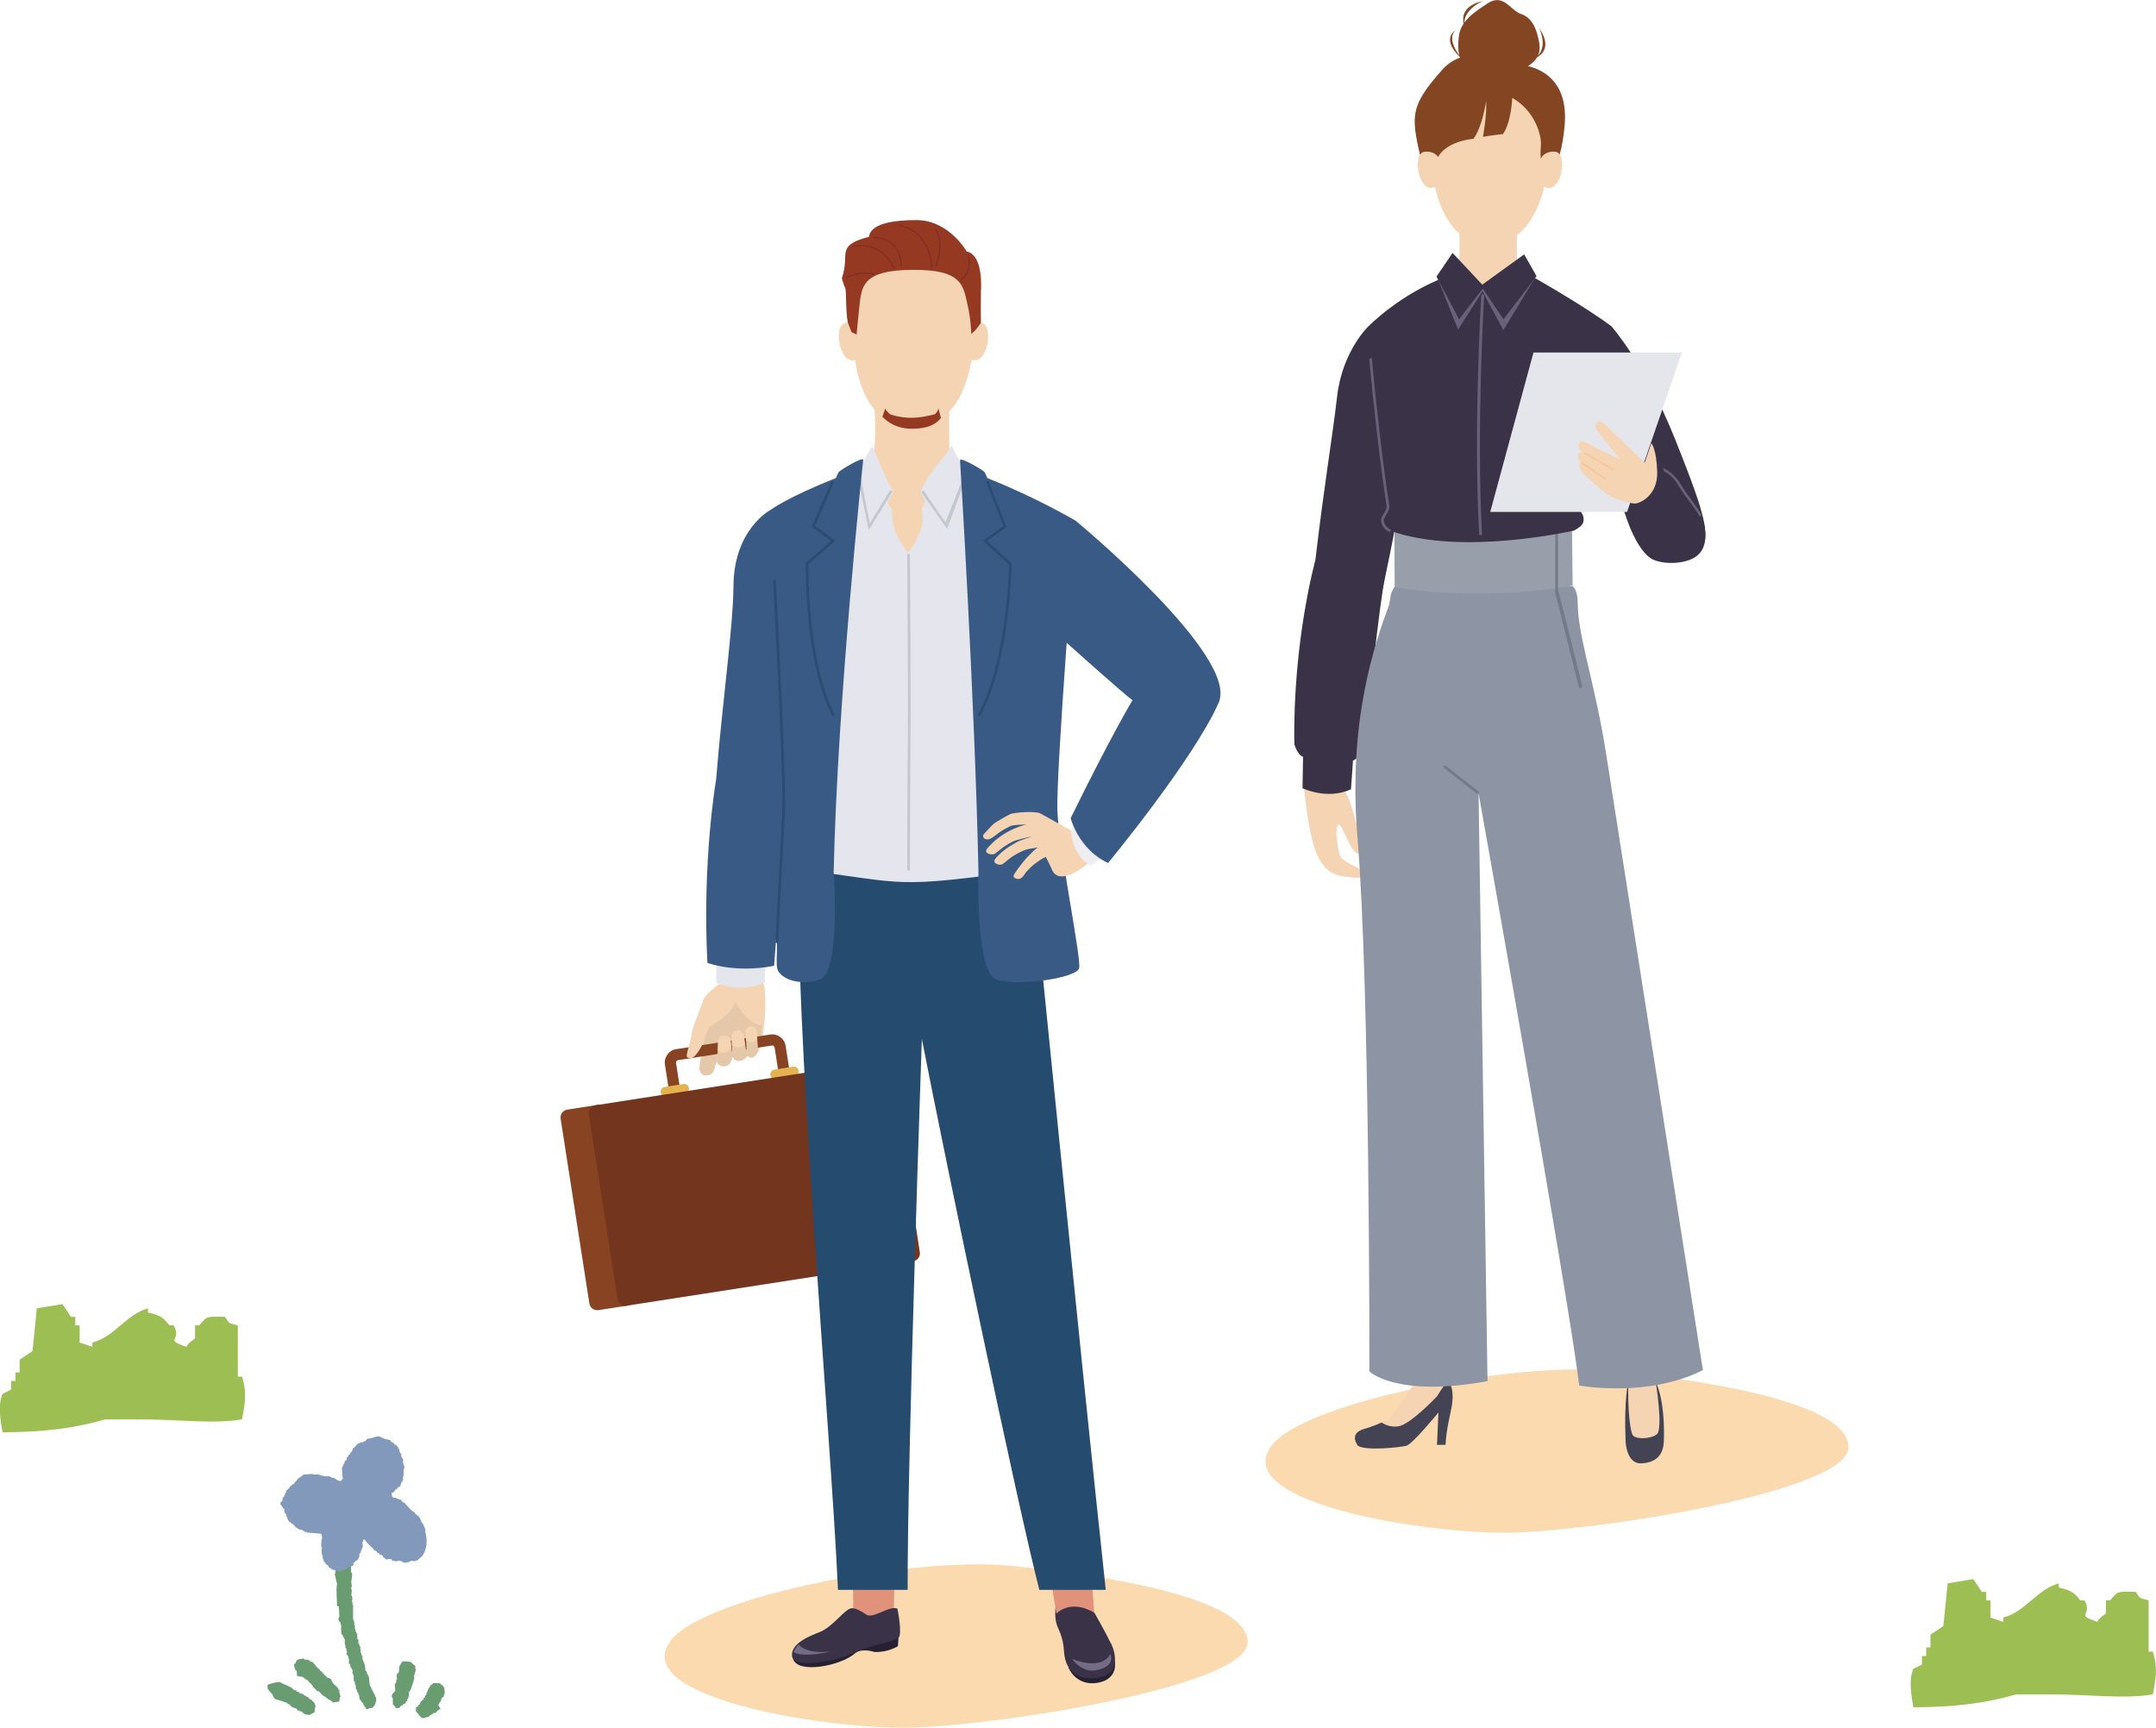 <?xml version="1.0" encoding="UTF-8"?><svg id="_レイヤー_2" xmlns="http://www.w3.org/2000/svg" viewBox="0 0 254.76 204.18"><defs><style>.cls-1{fill:#262132;}.cls-1,.cls-2,.cls-3,.cls-4,.cls-5,.cls-6,.cls-7,.cls-8,.cls-9,.cls-10,.cls-11,.cls-12,.cls-13,.cls-14,.cls-15,.cls-16,.cls-17,.cls-18,.cls-19,.cls-20,.cls-21,.cls-22,.cls-23,.cls-24,.cls-25,.cls-26,.cls-27,.cls-28,.cls-29,.cls-30{stroke-width:0px;}.cls-2{fill:#e0927a;}.cls-3{fill:#8d95a4;}.cls-4{fill:#8399bb;}.cls-4,.cls-20,.cls-25{fill-rule:evenodd;}.cls-5{fill:#3a3247;}.cls-6{fill:#c4c7d0;}.cls-7{fill:#822e20;}.cls-8{fill:#444354;}.cls-9{fill:#e5c7a9;}.cls-10{fill:#73351d;}.cls-11{fill:#2c4c71;}.cls-12{fill:#953923;}.cls-13{fill:#f5d4b3;}.cls-14{fill:#884322;}.cls-15{fill:#737b88;}.cls-16{fill:#ededf2;}.cls-17{fill:#f6c397;}.cls-18{fill:#696179;}.cls-19{fill:#e5e5ec;}.cls-20{fill:#9dbe52;}.cls-21{fill:#e4e5ed;}.cls-22{fill:#fbdab0;}.cls-23{fill:#989fab;}.cls-24{fill:#254c6e;}.cls-25{fill:#6a9c71;}.cls-26{fill:#844622;}.cls-27{fill:#3a3348;}.cls-28{fill:#3a5a86;}.cls-29{fill:#736c84;}.cls-30{fill:#e4b24e;}</style></defs><g id="_レイヤー_1-2"><path class="cls-20" d="m242.27,200.24c4.52,0,8.72.58,12.12,0,.3-1.75.65-2.98,0-5.05h-.5v-6.06c-1.2-.33-.95-.14-1.52-1.01-2.2,0-2.02-.18-3.03,1.01h-.5v1.52c-.12.21-.72.41-1.01,1.01-2.8-.92-.44-.67-1.52-2.53h-.5c-.75-.95-1.08-1.19-2.53-1.51v-.5c-2.61.72-3.96,3.38-6.57,4.04v.51c-.51-.17-1.01-.34-1.51-.51v-2.02h-.51v-1.01h-.51c-.33-.5-.67-1.01-1.01-1.51-1.01.17-2.02.33-3.03.5-.17,1.68-.33,3.37-.51,5.05-.5.34-1,.68-1.52,1.01v1.52h-.5v1.01h-.51v1.01c-.33.17-.68.33-1.01.5-.64,1.38-.15,3.6,0,4.55,4.91-.02,8.45-.47,12.12-1.52h4.04"/><path class="cls-20" d="m16.48,167.74c4.52,0,8.72.58,12.12,0,.3-1.75.65-2.98,0-5.05h-.5v-6.06c-1.2-.33-.95-.14-1.52-1.01-2.2,0-2.02-.18-3.03,1.01h-.5v1.52c-.12.21-.72.41-1.01,1.01-2.8-.92-.44-.67-1.52-2.53h-.5c-.75-.95-1.08-1.19-2.53-1.51v-.5c-2.61.72-3.96,3.38-6.57,4.04v.51c-.51-.17-1.01-.34-1.51-.51v-2.02h-.51v-1.01h-.51c-.33-.5-.67-1.01-1.01-1.51-1.01.17-2.02.33-3.03.5-.17,1.68-.33,3.37-.51,5.05-.5.34-1,.68-1.52,1.01v1.52h-.5v1.01h-.51v1.01c-.33.17-.68.33-1.01.5-.64,1.38-.15,3.6,0,4.55,4.91-.02,8.45-.47,12.12-1.52h4.04"/><path class="cls-25" d="m31.63,199.1c.36-.14,1.17-.36,1.45-.31.13.07.26.15.39.21.19.03,1,.48,1.03.47.02.04.04.08.05.13.02,0,.05-.02.07-.03.02.05.03.08.05.13.11.03.22.05.34.08.02.04.04.08.05.13.08.01.16.03.25.04.02.04.03.09.05.13.17.05.35.1.52.16.02.05.04.09.05.13.08.01.16.03.25.04.02.04.04.09.05.13.05,0,.1,0,.15,0,.06.08.12.15.17.23.02,0,.04-.02.07-.03.02.04.04.09.06.13.05,0,.1,0,.15,0,.03.07.05.13.08.19.02-.01.04-.02.06-.03.02.04.04.08.05.12.02,0,.04-.02.06-.03.07.17.14.34.22.51-.09.16-.13.54-.14.73-.2.11-.41.22-.62.33-.16-.09-.3-.05-.49-.09-.04-.03-.08-.07-.12-.1-.02,0-.04.02-.07.03-.02-.04-.03-.08-.05-.13-.02,0-.04.02-.06.03-.02-.04-.04-.09-.05-.13-.17-.05-.34-.11-.52-.16-.06-.07-.11-.15-.17-.23-.17-.05-.34-.1-.52-.16-.02-.04-.04-.08-.06-.13-.01,0-.04.02-.06.03-.02-.04-.03-.08-.05-.13-.02,0-.05.02-.06.03-.02-.04-.03-.09-.05-.13-.05,0-.1,0-.15,0-.05-.06-.1-.11-.14-.17-.2-.06-1.29-.44-1.4-.46-.26-.17-.23-.45-.45-.71-.02,0-.04.02-.06.03-.03-.07-.05-.13-.08-.2-.02.01-.05.02-.07.03-.04-.08-.07-.17-.11-.26-.02,0-.04.02-.07.03-.1-.14-.03-.14-.02-.22-.1-.28-.05-.23-.03-.44Z"/><path class="cls-25" d="m49.42,201.53c.07-.05.14-.09.21-.14v-.14h.07v-.14c.12-.09.23-.19.35-.28v-.14s.09-.05.14-.07c.02-.09.05-.18.07-.27h.07c.02-.1.04-.19.07-.28h.07v-.2h.07v-.14h.07v-.2s.09-.05.14-.07c.02-.09.05-.19.07-.28.07-.02.14-.05.21-.07.05-.06.09-.14.14-.2h.76v.07h.14v.07c.11.08.12.09.28.14v.14s.09.05.14.07c.02.25.05.51.07.77h-.07c-.03.11-.05.23-.07.35-.09.07-.19.14-.28.21v.21c-.09.19-.21.2-.28.48h-.07c-.04.11.23.47.28.56-.07.02-.14.05-.21.07v.07h-.14c-.07.1-.14.19-.21.28-.11.02-.23.05-.34.07-.02.04-.05.09-.07.14h-.14v.07c-.07.02-.14.05-.21.07-.03.05-.05.09-.07.14-.14.02-.28.05-.41.07v.07h-.49v-.07c-.26-.19-.39-.49-.63-.69v-.49c.09-.05.19-.09.28-.14v-.07Z"/><path class="cls-25" d="m35.1,196.17c.27-.08.62-.2.83-.14.03.04.06.08.1.12.12,0,.24,0,.36-.02.12.09.24.18.35.27.04,0,.09-.02.13-.03.04.04.07.08.1.12.02,0,.04,0,.07-.02.01.05.02.1.03.14l.17.1s.02.09.03.14c.02,0,.05,0,.07-.02,0,.05.02.09.03.14.02,0,.05-.01.07-.02.01.05.02.09.03.13.02,0,.04,0,.07-.02.01.04.02.09.03.13.05,0,.1.02.15.03.05.08.09.17.13.25.05.01.1.03.15.04,0,.04.02.09.03.13.02,0,.05-.01.07-.02.01.04.02.09.03.13l.17.1s.02.09.03.14c.08.03.15.06.23.09.01.04.02.09.03.13l.17.11s.09-.02.14-.03c.03.04.07.08.1.12.02,0,.05-.01.07-.02.1.19.19.39.29.57.02,0,.04,0,.07-.01,0,.04.02.08.03.13.05.02.1.02.15.04,0,.05.02.09.03.13.05.01.1.02.15.04.01.04.02.09.03.14.02,0,.04,0,.07-.02.05.11.1.22.15.32.02,0,.05-.01.07-.02.05.11-.03.13-.04.15.05.22.11.45.17.68-.02,0-.04.01-.07.02-.03.2-.05.34-.08.52-.3.07-.54.1-.76.12-.14-.24-.32-.25-.52-.37-.06-.06-.12-.11-.19-.17-.02,0-.05,0-.07.02-.02-.05-.02-.09-.03-.13-.08-.03-.16-.06-.24-.09-.14-.09-.48-.41-.57-.57-.32,0-.33-.17-.52-.37-.02,0-.05.01-.07.02,0-.05-.02-.09-.03-.13-.02,0-.04,0-.06.02-.02-.07-.03-.14-.05-.2-.02,0-.05.01-.07.02-.01-.05-.02-.09-.03-.13-.02,0-.04.01-.07.01-.01-.04-.02-.09-.03-.14-.05,0-.1-.02-.15-.03,0-.04-.02-.09-.03-.14l-.17-.1c-.01-.05-.02-.09-.03-.14-.05-.02-.1-.03-.15-.04-.17-.12-.34-.25-.52-.37-.23-.08-.41.04-.61-.13-.14-.07.13-.53-.25-.73-.05-.2-.1-.41-.15-.61.06-.04.12-.08.18-.12.06-.14.12-.27.19-.4Z"/><path class="cls-25" d="m39.85,183.92h.07c.04-.07.09-.14.14-.21.21,0,.34,0,.48.07v.07h.21v.07c.21.19.42.37.62.55.02.1.05.18.07.28.1.14-.03.75.07,1.11h.07c.09.34-.05.8-.07,1.04-.02.24.09.51.07.62h-.07v.35h.07c-.02.23-.05.46-.07.69h.07v.21h.07c-.02.18-.04.36-.07.55h.07v.35h.07v1.73h.07v.21h.07v.42h.07v.48h.07v.28h.07c.02.09.04.18.07.28h.07v.62s.09.05.14.07v.49h.07c.02.09.04.19.07.28h.07c.02.28.04.56.06.83h.07v.21h.07v.14h.07v.41h.07v.21h.07v.14h.07v.21h.07c.02.25.04.51.07.76.05.02.1.04.14.07.02.12.05.23.07.35h.07c.02.1.05.19.07.28h.07c.02.32.05.64.07.97h.07v.21h.07c.05.14.09.28.14.41h.07v.14h.07v.14h.07v.14h.07v.14h.07c.02.09.05.19.07.28h.07v.56h-.07v.21h-.07v.21h-.07c-.07.09-.14.18-.21.28-.13.07-.36-.02-.48.07v.07h-.28c-.02-.07-.05-.14-.07-.21-.05-.02-.09-.05-.14-.07v-.14h-.07v-.14h-.07v-.14c-.07-.05-.14-.09-.21-.14-.02-.07-.05-.14-.07-.21-.04-.02-.09-.04-.14-.07-.02-.19-.04-.37-.07-.56h-.07v-.21h-.07c-.04-.14-.09-.28-.14-.41h-.07c-.03-.21-.05-.41-.07-.62h-.07v-.28h-.07v-.14h-.07v-.63h-.07v-.2h-.07v-.49h-.07v-.14s-.1-.04-.14-.07c-.02-.14-.05-.28-.07-.42-.05-.02-.09-.04-.14-.07v-.62h-.07v-.28s-.1-.04-.14-.07v-.14h-.07c-.06-.16.08-.28.07-.35h-.07v-.28h-.07v-.14h-.07v-.35h-.07v-.69h-.07v-.14s-.09-.05-.14-.07v-.2s-.09-.05-.14-.07v-.14h-.07v-.56h-.07v-.07h.07v-.42h-.07v-.28c-.07-.05-.14-.09-.21-.14v-.14h-.07c.02-.12.05-.23.07-.35h.07c-.02-.41-.05-.83-.07-1.24-.07-.03-.14-.05-.21-.08-.02-.62-.05-1.25-.07-1.87.02-.3.05-.6.07-.9h-.07c-.05-.28-.09-.55-.14-.83h-.07c0-.09.13-.47.07-.69h-.07v-1.04h.07c.08-.18.11-.4.21-.55Z"/><path class="cls-25" d="m46.37,200.15c.09-.07.18-.14.27-.21v-.14h.07c-.02-.25-.05-.51-.07-.76h.07v-.14h.07c.02-.14.05-.28.07-.42h.07c-.03-.18-.05-.37-.07-.55h.07v-.14c.07-.05.14-.1.21-.14.02-.25.05-.51.07-.76.11-.19.23-.37.35-.55.38,0,.88-.01,1.11.14v.07c.14.12.28.23.42.35v.35s.09.03.07.14h-.07v.28h-.07v.21h-.07v.62h-.07v.28h-.07v.21h-.07v.21h-.07v.21h-.07v.21h-.07v.14s-.09.05-.14.07v.14h-.07v.56h-.07v.21h-.07v.14h-.07v.14s-.09.05-.14.06v.14l-.14.14h-.14c-.05.07-.1.14-.14.21h-.14c-.07.09-.14.18-.21.28h-.42c-.08-.17-.19-.33-.35-.42v-.76h-.07c-.02-.12-.05-.23-.07-.35h.07v-.14Z"/><path class="cls-4" d="m33.35,177.39c.02-.14.05-.28.07-.42.05-.02.1-.05.14-.07v-.14h.07v-.14h.07v-.21h.07c.02-.09.05-.19.07-.27.07-.05.14-.09.21-.14.04-.07.09-.14.14-.21h.07v-.14c.07-.03.14-.04.21-.07v-.07c.1-.08.12-.1.28-.14.09-.33.33-.29.42-.62.16-.04.17-.06.28-.14v-.07c.07-.02.14-.05.21-.07.02-.05.05-.09.07-.14h.14v-.07c.37-.02.74-.04,1.11-.07v.07h.76v.07h.21v.07h.28v.07h.76v.07h.14v.07c.14.03.28.05.42.07v.08h.14v.07c.18.1.33.17.55.21.12-.15.15-.04.21-.27h.07c-.02-.14-.05-.28-.07-.42h-.07v-.07h.07c.06-.43-.13-.63,0-.97h.07c.02-.09.04-.19.07-.28h.07c.02-.12.05-.23.07-.34.07-.05.14-.1.21-.14.02-.12.04-.23.07-.35.05-.02.1-.05.14-.07v-.14c.07-.05.14-.09.21-.14.02-.07.05-.14.07-.21.04-.03.09-.04.14-.07.05-.14.09-.28.14-.42.05-.02.09-.05.14-.07.14-.16.28-.32.42-.48h.14v-.07h.13v-.07h.35v-.07h.14v-.07h.14c.07-.09.14-.19.21-.28.16-.02.33-.05.49-.07.17-.06.78-.3,1.04-.2v.07c.09.02.19.05.28.07v.07h.21v.07c.23.04.46.09.69.14.07.09.14.19.21.28h.14c.07.09.14.18.21.28h.14c.07.09.14.19.2.28h.07v.14h.07v.14h.07v.28h.07v.14s.09.04.14.07v.35h.07v.14s.09.05.14.07v.55c.05.16.22.39.14.7h-.07v.83h-.07v.55h-.07v.14s-.09.05-.14.07c-.02.11-.05.23-.07.34h-.07v.14c-.07.02-.14.05-.21.07-.07.09-.14.18-.21.27h-.14c-.05.22-.19.36-.42.42,0,.31,0,.46.21.56h.28v.07h.14v.07h.2v.07h.21c.09.12.19.23.28.35h.14c.28.3.56.6.83.9.16.12.32.23.48.35v.14h.14s.05.09.07.14c.07.03.14.05.21.07v.14s.09.04.14.07v.14h.07v.14h.07v.21s.09.05.14.07v.14s.09.05.14.07v.21h.07c.02.09.05.18.07.27h.07v.42c.31,1.05.15,2.15-.35,2.84-.16.14-.32.28-.49.42v.07c-.11.02-.23.05-.35.07v.07c-.19-.02-.37-.05-.55-.07v.07c-.18.08-.51.24-.83.14-.19-.06-.36-.29-.7-.2v.07c-.2-.02-.41-.05-.62-.07-.02-.05-.05-.1-.07-.14-.08-.05-.33-.1-.48-.07v.07c-.19.03-.26-.07-.35-.14v-.06c-.07-.03-.14-.05-.21-.08v-.14s-.09-.04-.14-.07v-.07h-.21c-.05-.07-.09-.14-.14-.21h-.14c-.07-.09-.14-.19-.21-.28h-.14c-.07-.09-.14-.19-.21-.27-.33-.33-.73-.63-.97-1.05h-.14c-.02.09-.05.19-.07.28h-.07c.03.21.05.42.07.62h-.07v.15h-.07v.2h-.07c-.03.12-.05.24-.07.35-.05.02-.09.05-.14.07v.41h-.07c-.03.1-.05.19-.07.28h-.07s-.05.09-.07.14h-.14c-.05.07-.1.14-.14.2-.05.03-.1.05-.14.08v.27h-.07v.08c-.14.02-.27.04-.42.07-.05.07-.09.14-.14.21h-.2v.07c-.14.05-.28.09-.42.14v.07h-.21v.07h-.35v-.07c-.23-.05-.46-.09-.7-.14v-.07h-.14v-.07c-.07-.03-.14-.05-.21-.07-.05-.2-.12-.2-.21-.35h-.14c-.05-.18-.11-.22-.21-.34h-.07c-.02-.12-.04-.24-.07-.35h-.07v-.27c-.08-.24-.15-.48-.14-.84.02-.07.05-.13.07-.21h-.07c-.05-.25-.05-.97.07-1.11,0-.31-.04-.38-.14-.56-.56-.05-1.11-.1-1.66-.14v-.06h-.28c-.02-.05-.04-.1-.07-.14h-.14c-.02-.05-.05-.1-.07-.14h-.35v-.07h-.14s-.04-.09-.07-.14h-.14c-.14-.16-.28-.32-.42-.49h-.14c-.05-.07-.09-.14-.14-.21h-.14c-.03-.06-.05-.13-.07-.21h-.07v-.14h-.07v-.21h-.07c-.02-.12-.04-.23-.07-.35-.05-.02-.09-.05-.14-.07v-.14h-.07v-.41s-.09-.04-.14-.07c-.12-.19-.16-.36-.35-.49.03-.09.05-.18.07-.27.05-.02.09-.05.14-.07Z"/><path class="cls-22" d="m79.33,193.79c4.13-5.16,28.62-9.89,40.16-8.74,11.54,1.15,28.07,3.84,27.93,9.07-.14,5.23-29.8,9.88-40.03,10.05-10.23.17-33.45-3.65-28.06-10.38Z"/><path class="cls-22" d="m150.33,170.75c4.13-5.16,28.62-9.89,40.16-8.74,11.54,1.15,28.07,3.84,27.93,9.07-.14,5.23-29.8,9.88-40.03,10.05-10.23.17-33.45-3.65-28.06-10.38Z"/><path class="cls-13" d="m103.28,45.47s.28,6.67,0,7.75c-.28,1.08-2.91,3.24-5.61,4.5,0,0,2.95,8.82,9.73,8.68,6.78-.14,9.02-7.39,10.1-8.93,0,0-5.17-1.86-5.3-4.06-.12-2.2,0-7.94,0-7.94h-8.92Z"/><path class="cls-13" d="m107.68,51.84c2.14,0,3.64-1.49,4.47-2.64.01-1.95.05-3.73.05-3.73h-8.92s.07,1.78.11,3.64c.72,1.17,2.09,2.73,4.29,2.73Z"/><path class="cls-13" d="m101.79,39.11s-.37-1.08-1.82-.96c-1.4.12-.93,3.73.31,4.33,1.24.59,1.64-1.2,1.64-1.2l-.13-2.17Z"/><path class="cls-13" d="m114.09,39.11s.37-1.08,1.82-.96c1.4.12.93,3.73-.31,4.33-1.24.59-1.64-1.2-1.64-1.2l.13-2.17Z"/><path class="cls-13" d="m115.29,38.82c-.62,7.72-2.78,11.42-7.35,11.42s-6.76-3.06-7.35-11.42c-.44-6.18,2.8-9.99,7.35-9.99s7.86,3.58,7.35,9.99Z"/><path class="cls-12" d="m100.19,38.14l.44,1.12.59.28s.17-1.99.33-3.37c.26-2.35.38-4.23,6.2-4.28,6.06-.06,6.05,1.89,6.59,4.17.39,1.65.43,3.42.43,3.42l.54-.52.6-.8s-.03-1.96,0-3.8c0,0,.37-4.2-1.69-4.65,0,0-2.09-3.7-5.92-3.7-5.66,0-5.51,1.71-5.65,2,0,0-1.9.38-2.47,1.2s-.05,1.77-.7,3.66c0,0,.19.78.38,1.14.19.35.03,2.67.33,4.14Z"/><path class="cls-7" d="m99.97,32.85s-.06-.02-.08-.05c-.02-.04,0-.09.05-.11,1.73-.69,2.84-.53,3.35-.38h.02s.07.06.06.11c-.01.04-.06.07-.1.06h-.02c-.49-.15-1.56-.3-3.24.37,0,0-.02,0-.03,0Z"/><path class="cls-7" d="m105.63,31.75s-.06-.02-.08-.05c-.01-.03-1.29-3.14-4.67-2.51-.04,0-.09-.02-.09-.06,0-.04.02-.09.07-.09,3.52-.66,4.84,2.58,4.85,2.61.02.04,0,.09-.05.11,0,0-.02,0-.03,0Z"/><path class="cls-7" d="m106.48,31.32h0s-.08.05-.08,0c0-.01.05-1.34-.84-2.28-.55-.59-1.34-.87-2.34-.9-.04,0-.08-.03-.08-.07,0-.05.04-.07.08-.07,1.05.03,1.88.35,2.46.97.94,1,.89,2.3.88,2.36,0,.04-.04-.01-.08-.01Z"/><path class="cls-7" d="m113.55,33.13s-.06-.02-.07-.05c-.02-.04,0-.09.04-.11.05-.02,1.24-.58.85-2.62,0-.04.02-.09.06-.1.04,0,.09.02.1.06.41,2.17-.93,2.79-.94,2.8-.01,0-.02,0-.03,0Z"/><path class="cls-7" d="m110.1,31.64s-.08.02-.08-.03c0-.04-.09-4.15-3.72-4.9-.04,0-.07-.04-.06-.08,0-.04.05-.07.1-.06,3.76.78,3.85,4.99,3.85,5.03,0,.04-.04-.13-.08.03h0Z"/><path class="cls-7" d="m110.58,31.5s-.02,0-.03,0c-.04-.02-.06-.07-.04-.11.01-.02,1.07-2.42,0-4.24-.02-.04,0-.09.03-.11.04-.02.09,0,.11.03,1.11,1.89.02,4.36,0,4.38-.01.03-.04.05-.07.05Z"/><path class="cls-12" d="m104.6,48.28l-.33.96s1.15,1.43,3.45,1.43,3.09-.79,3.46-1.28l-.29-1.11s-.18.62-.52.7c-1.73.43-3.22.62-5.17,0,0,0-.52-.43-.6-.7Z"/><path class="cls-13" d="m86.54,115.27s-2.87,1.71-3.35,2.74c-.44,1.54-.02,5.04-.02,5.04l-.02.05-.47,2.8s-.23,1.01.57,1.17c.85.17,1.1-.61,1.1-.61l.36-1.01s.11.57.78.57c.97,0,1.03-1.16,1.03-1.16,0,0,.24.59.88.52.64-.07.85-.59.85-.59,0,0,.36.27.68.18.51-.15.93-1.25.93-1.25,0,0,.85-3.18.48-7.01,0,0-.59-3.76-3.8-1.44Z"/><path class="cls-9" d="m83.16,123.09s.13-.38.12-.59l.56-1.17s2.67-1.37,3.05-2.99c0,0,1.08,2.52,3.14,2.86,0,0-.08,1.97-.45,2.78l-.18-2.05s0-.61-.68-.62c-.68,0-.61.71-.61.71l.14,2.77-.37-2.35s-.09-.76-.83-.65c-.64.1-.58.8-.58.8l.03,2.17-.19-1.86s-.08-.53-.77-.52c-.7.02-.71.76-.71.76l-.14,2.22-.25.65s-.07-.71-.72-.88c-.65-.17-1.02.59-1.02.59l.44-2.63Z"/><path class="cls-14" d="m80.56,129.96l-.68-4.35c-.02-.15.08-.3.23-.32l11.1-1.73c.15-.02.3.08.32.23l.68,4.35,1.3-.2-.68-4.35c-.14-.87-.95-1.46-1.82-1.33l-11.11,1.73c-.87.13-1.46.95-1.33,1.82l.68,4.35,1.3-.2Z"/><path class="cls-30" d="m81.4,128.59c.05.31-.16.59-.47.64l-2.22.34c-.31.05-.59-.16-.64-.47h0c-.05-.31.16-.59.47-.64l2.22-.35c.31-.05.59.16.64.47h0Z"/><path class="cls-30" d="m94.36,126.53c.05.31-.16.59-.47.64l-2.22.35c-.31.05-.59-.16-.64-.47h0c-.05-.31.16-.59.47-.64l2.22-.35c.31-.05.59.16.64.47h0Z"/><path class="cls-14" d="m68.85,130.72h3.56c.52,0,.94.42.94.94v22.1c0,.52-.42.94-.94.94h-3.56c-.52,0-.94-.42-.94-.94v-22.1c0-.52.42-.94.94-.94Z" transform="translate(-21.09 12.55) rotate(-8.84)"/><path class="cls-10" d="m108.69,147.98c.08.51-.27.99-.78,1.07l-33.87,5.26c-.51.08-.99-.27-1.07-.78l-3.39-21.84c-.08-.51.27-.99.78-1.07l33.87-5.26c.51-.08.99.27,1.07.78l3.39,21.84Z"/><path class="cls-9" d="m88.73,121.3c-.68,0-.61.71-.61.71l.12,2.65-.35-2.23s-.09-.76-.83-.65c-.64.1-.58.8-.58.8l.03,2.05-.19-1.73s-.08-.53-.77-.52c-.7.02-.69.79-.69.79l-.13,2.3c.04.13.2.53.77.54.97,0,1.03-1.16,1.03-1.16,0,0,.24.59.88.52.64-.07.85-.59.85-.59,0,0,.36.27.68.18.26-.08.49-.39.65-.68l-.18-2.36s0-.61-.68-.62Z"/><path class="cls-9" d="m83.75,125.16c-.45-.12-.83.25-1.02.48l-.04.26s-.23,1.01.57,1.17c.85.17,1.1-.61,1.1-.61l.11-.3c-.06-.3-.24-.87-.72-.99Z"/><path class="cls-13" d="m88.04,123.43l-.16-.99s-.09-.76-.83-.65c-.64.1-.58.8-.58.8v.95c.75.5,1.34.09,1.56-.11Z"/><path class="cls-13" d="m88.73,121.3c-.68,0-.61.71-.61.71l.04.96c.59.45,1.11.05,1.32-.15l-.07-.91s0-.61-.68-.62Z"/><path class="cls-13" d="m86.42,123.87l-.1-.96s-.08-.53-.77-.52c-.7.02-.69.79-.69.79l-.06,1.01c.81.57,1.47-.13,1.62-.32Z"/><path class="cls-13" d="m83.28,122.5s.49-1.05.56-1.17c.08-.12,1.19-.97,1.4-1.72.21-.75-.26-2.35-2.05-1.61-.01.03-.03.06-.04.09-.35,1.01-1.34,3.39-1.39,3.9-.12,1.25-.85,2.83-.53,2.97.32.14.8.47,1.94-1.85h0s0-.05,0-.05c0,0,.13-.4.09-.55Z"/><path class="cls-21" d="m84.63,112.87s0,2.6.03,3.31c0,0,2.95,1.31,5.72-.08,0,0,0-2.58.04-3.1l-5.79-.13Z"/><path class="cls-28" d="m91.07,60.25s-4.35,2.24-4.4,9.01c-.04,4.91-1.35,14.03-2.05,22.87,0,0-1.66,9.47-1.03,21.66,0,0,3.2,1.25,7.88.35,0,0,1.17-15.53,1.8-20.91.32-2.73,1.68-10.73,1.89-18.47.19-7.29-.73-13.84-4.1-14.51Z"/><polygon class="cls-2" points="124.18 186.75 125.02 191.8 129.36 191.27 128.95 186.08 124.18 186.75"/><path class="cls-1" d="m126.25,197.08s.88,2.22,3.42,1.8c2.54-.42,2.06-2.58,2.06-2.58l-5.48.78Z"/><path class="cls-27" d="m131.28,194.24c-.61-1.29-1.96-3.64-1.96-3.64-2.28-1.35-3.85-.53-4.5.09h0s0-.12-.1-.73c0,0-.13,1.25.16,2.07h0c.14.49.74,1.31.85,3.15.16,2.78,2.23,3.52,4.37,3.02,2.13-.5,1.81-2.66,1.2-3.95Z"/><path class="cls-29" d="m126.68,196.04s3.37,1.51,4.52-.56c0,0,.76,1.5-1.78,1.92-1.65.28-2.75-1.37-2.75-1.37Z"/><polygon class="cls-2" points="100.78 186.17 100.84 191.53 105.6 191.53 105.7 186.17 100.78 186.17"/><path class="cls-1" d="m106.19,193.26l-.09,1.29s-1.23.77-2.79.68c0,0-1.5-.54-2.35.21-1.59,1.4-6.73,2.45-7.26.58l12.49-2.76Z"/><path class="cls-27" d="m106.04,190.11s.63,3.03.12,3.47c-.51.43-3.86.98-5.55,1.85-1.69.87-6.77,1.81-7.01.35-.24-1.46,1.85-2.36,3.27-2.91,1.42-.55,2.84-2.52,3.58-2.76,0,0,.4-.33,1.93.71.78.53,2.8-1.14,3.66-.71Z"/><path class="cls-29" d="m94.38,194.33s.69,1.2,3.78.83c0,0-2.95.81-4.38.11,0,0,.12-.42.6-.95Z"/><path class="cls-24" d="m122.81,187.89c-2.67-10.42-11.15-51.05-13.88-65.1,0,0-1.73,49.8-1.68,65.1h-8.23c-.85-18.78-5.41-69.89-4.51-85.14h27.45s5.58,56.18,8.7,85.14h-7.84Z"/><path class="cls-21" d="m113.56,54.78l-1.1-2.1c-.85,1.42-2.4,2.7-3.66,5.32-.09.18.61,1.22.51,1.38-.82,1.35,0,1.02-.41,2.88-.28,1.25-1.61,3.09-1.61,3.09,0,0-1.21-1.52-1.62-2.85-.53-1.74.19-1.85-.74-2.92-.22-.25.75-1.31.57-1.63-1.31-2.28-1.76-3.89-2.44-5.19,0,0-1.18,1.94-1.19,2.01,0,0-5.99,4.59-9.22,6.57,0,0,1.2,31.87,1.85,41.42,13.07,1.64,10.64,2.31,27.45,0,0,0,4.31-39.85,4.17-41.42,0,0-8.26-4.14-12.57-6.56Z"/><path class="cls-6" d="m102.66,62.64l-1.46-7.09c-.03-.09.02-.18.11-.2.09-.03.18.02.2.11l1.26,6.41,2.36-3.85c.05-.08.15-.1.22-.05.08.05.1.15.05.23l-2.74,4.44Z"/><path class="cls-6" d="m111.92,62.5l-2.99-4.23c-.06-.07-.05-.17.02-.23.07-.06.17-.05.23.02l2.54,3.69,2.4-6.11c.02-.09.1-.15.19-.13.09.02.15.1.13.19l-2.53,6.8Z"/><path class="cls-6" d="m107.36,102.89h0c-.09,0-.16-.06-.16-.15,0-.1.02-10.24.07-15.29.05-5.04-.07-21.69-.07-21.84,0-.09.07-.16.16-.16.09,0,.16.07.16.16,0,.15.13,16.8.07,21.85-.05,5.04-.07,15.17-.07,15.27,0,.09-.07.15-.16.15Z"/><path class="cls-28" d="m102,54.33s-3.06,28.42-3.49,48.75c0,0,.87,11.87-1.65,12.69-2.52.81-4.8-.16-5.04-1.38s.57-13.91.78-18.46c.21-4.55-1.54-35.67-1.54-35.67,0,0,1.89-1.46,7.72-3.76,0,0,.18-.47.32-.7s2.83-1.83,2.89-1.47Z"/><path class="cls-11" d="m91.35,68.55c.5,9.56,1.23,24.36,1.09,27.36-.06,1.17-.15,2.86-.26,4.82-.2,3.67-.44,7.91-.53,10.71.11,0,.22.01.32.03.09-2.84.34-7.21.53-10.73.11-1.96.2-3.64.26-4.82.14-3.02-.59-17.87-1.09-27.44-.11.03-.21.05-.32.06Z"/><path class="cls-11" d="m98.46,84.65c-.06,0-.12-.03-.15-.09-3.29-6.47-3.11-17.84-3.11-17.96v-.07s2.99-2.59,2.99-2.59l-2.27-1.69,2.26-5.27c.04-.08.13-.12.21-.09.08.04.12.13.09.21l-2.16,5.03,2.39,1.78-3.19,2.75c-.01.98-.04,11.6,3.07,17.73.04.08,0,.18-.07.22-.02.01-.05.02-.07.02Z"/><path class="cls-28" d="m113.44,54.37s1.75,28.38,2.18,48.71c0,0-.38,11.87,2.14,12.69,2.52.81,9.52-.16,9.76-1.38s-2.36-13.91-2.57-18.46c-.21-4.55,2.19-34.37,2.19-34.37,0,0-4.66-2.76-10.48-5.06,0,0-.18-.47-.32-.7s-2.82-1.78-2.88-1.43Z"/><path class="cls-11" d="m115.73,84.59c.06,0,.12-.03.15-.08,3.48-6.36,3.66-17.74,3.66-17.85v-.07s-2.91-2.68-2.91-2.68l2.32-1.62-2.09-5.34c-.03-.08-.13-.12-.21-.09-.08.03-.13.13-.09.21l2,5.1-2.44,1.71,3.1,2.85c-.02.98-.32,11.6-3.62,17.63-.04.08-.01.18.06.22.02.01.05.02.07.02Z"/><path class="cls-13" d="m128.22,100.23c-.22-1.19-1.02-1.73-.98-1.7-.04-.03-4.26-2.38-4.31-2.4-.71-.31-2.77-.11-3.4.03-.31.07-1.74.94-2.07,1.16-.16.11-1.16,1.21-1.2,1.25-.29.31.1.79.65.59.45-.17,1.03-.7,1.18-.79.18-.12,1.18-.76,1.55-.82.48-.08,1.06-.08,1.66-.12-.63.15-1.31.42-1.83.67-.63.31-1.08.62-1.52.94-.68.5-1.29,1.22-1.33,1.28-.41.56.59.79.95.57.19-.12.5-.41.89-.7.02-.02.96-.69,1.56-.87.49-.15,1.29-.33,1.94-.48-.59.24-1.33.41-1.84.7-.66.39-.84.47-1.35.85-.67.5-1.1,1.02-1.15,1.08-.47.59.55.9.91.61.67-.53.85-.69,1.07-.84.44-.3,1-.57,1.34-.72.49-.21.95-.24,1.69-.36-.44.29-.64.54-.99.88-.4.39-.83.93-1.1,1.28-.45.59-.72,1.03-.75,1.09-.19.36.55.61.87.37.34-.26.39-.48.61-.74.45-.51.84-.85,1.09-1.02.53-.36.68-.53,1.22-.74.26.49.51.99.71,1.47.91,2.24,4.39-.8,4.39-.8.58-1-.45-1.73-.45-1.73Z"/><path class="cls-16" d="m127.72,96.91l-1.2,1.22s.19,3.09,2.4,4.2l1.87-1.55-3.07-3.87Z"/><path class="cls-28" d="m130.94,101.98s10.12-12.25,13.07-18.95c2.42-5.51-16.88-21.47-16.88-21.47,0,0-2.02,2.66-2.35,6.68-.36,4.45,1.23,7.7,1.23,7.7,0,0,6.89,6.18,7.81,6.81,0,0-2.45,4.04-7.31,13.95,0,0,.93,3.66,4.42,5.29Z"/><path class="cls-26" d="m172,3.56c-.9.85-.1,2.26.43,2.99-.16-.71-.15-1.5-.04-2.32.08-.55.27-1.02.56-1.45-.16-.7-.15-2.11,2.26-2.66,0,0-2.14.91-2.18,2.55.59-.81,1.54-1.48,2.75-2.27,1.88-1.24,2.69.83,3.92,1.24,1.22.41,1.86,1.53,2.19,3.48.1.61.01,1.09-.16,1.47,1.17-1.27.14-3.26.14-3.26,1.51,2.17.31,3.14-.24,3.44-.41.7-1.1,1-1.22,1.18-.92,1.36-5.71,1.36-6.88.41-.54-.44-.87-1-1.04-1.64-2.28-2.21-.47-3.16-.47-3.16Z"/><path class="cls-13" d="m172.37,25.1s.22,5.1,0,5.93c-.22.83-2.25,2.18-4.33,3.16,0,0,2.68,3.66,7.92,3.55,5.24-.11,6.2-2.28,7.04-3.47,0,0-3.63-1.39-3.73-3.08-.1-1.7,0-6.08,0-6.08h-6.89Z"/><path class="cls-13" d="m175.77,29.91c1.66,0,2.81-1.09,3.46-1.99,0-1.51.04-2.82.04-2.82h-6.89s.06,1.31.08,2.75c.55.9,1.62,2.06,3.31,2.06Z"/><path class="cls-13" d="m183.16,17.85c-.6,7.46-3.45,11.04-7.1,11.04s-6.53-2.96-7.1-11.04c-.42-5.97,2.71-9.66,7.1-9.66s7.6,3.46,7.1,9.66Z"/><path class="cls-26" d="m178.69,11.56s-.08,2.81-1.09,4.28c0,0-1.69.2-2.37.33,0,0,.47-2.49.38-4.23,0,0-.47,3.16-1.51,4.47,0,0-3.07.2-4.17,2.13,0,0-.05.27-.13,3.34,0,0-1.36-.69-1.76-2.47-1.25-5.54-1.7-6.62,2.43-11.22,2.53-2.82,7.24-1.69,8.65-.56,0,0,6.49-.14,5.75,7.35-.53,5.42-2.18,6.24-2.18,6.24-.81-2.12-.66-3.15-.61-4.17.06-1.02-.65-3.93-3.4-5.49Z"/><path class="cls-13" d="m182,18.86s.36-1.05,1.76-.93c1.36.12.9,3.61-.3,4.18-1.19.57-1.59-1.16-1.59-1.16l.13-2.1Z"/><path class="cls-13" d="m170.12,18.86s-.36-1.05-1.76-.93c-1.36.12-.9,3.61.3,4.18,1.19.57,1.59-1.16,1.59-1.16l-.13-2.1Z"/><path class="cls-13" d="m154.11,93.33s.2,2.34.69,4.78c.48,2.44,1.25,4.99,3.68,5.41,0,0,2.11.37,2.6.16,0,0,.19-.5-.38-.94-.57-.45-2.13-.92-2.37-1.66-.48-1.52-.56-3.76-.1-3.63.46.12,1.47,3.71,2.42,3.42,0,0,.26-.07.13-1.09-.12-1.01-1.09-4.85-1.48-5.52-.39-.67-.85-2.77-.85-2.77,0,0-2.63-1.84-4.1.12l-.24,1.73Z"/><path class="cls-5" d="m161.7,38.56s-3.08,2.91-3.7,8.27c-.56,4.87-1.54,10.55-2.57,19.36,0,0-2.67,9.54-2.49,21.75,0,0,.37,1.31,1.03,1.49-.02.78-.05,3.33-.06,3.72,0,0,2.9,1.42,5.72.13,0,0,.2-2.55.24-3.41.36-.03,1.3-1.08,1.4-2,0,0,1.29-12.79,2.12-18.14.42-2.72,2.08-8.71,2.57-16.43.47-7.28-.92-13.93-4.26-14.73Z"/><path class="cls-13" d="m165.26,169.07c1.43-.22,4.88-3.71,4.88-3.71,0,0,.97-1.36.97-2.1-2.99-.95-3.84,0-3.84,0l-2.95,4.29s-.38.25-1.07.56c.06.51,1.13,1.1,2.01.96Z"/><path class="cls-8" d="m169.8,165.02s-3.12,3.32-4.55,3.54c-.89.14-1.59-.18-2-.45-.52.24-1.21.52-2.05.76-1.94.56-.73,2-.73,2,1.01.62,4.96.17,5.69,0,.73-.17,3.81-3.94,3.81-3.94l-.17,3.82h1.01c.11-1.95.49-3.25.7-4.37.46-2.51-.4-3.11-.4-3.11-.38.2-1.31,1.75-1.31,1.75Z"/><path class="cls-13" d="m192.41,163.33s1.37-.75,3.24,0c0,0,1.18,4.01.49,6.42,0,0-2.21,1.5-3.55.1,0,0-.54-3.85-.18-6.52Z"/><path class="cls-8" d="m192.09,170.42s.11,2.6,1.84,2.52c1.73-.07,2.6-.99,2.67-2.52.07-1.45.06-4.93-.95-7.09,0,0,.91,5.6.11,6.19-.79.58-2.62.62-2.88,0-.25-.58-.56-2.8-.47-6.19,0,0-.54,1.97-.32,7.09Z"/><path class="cls-3" d="m185.83,69.27h-20.97s-.22.21-.46.82c-.11.28-.17,1.17-.32,1.56-1.6,4.34-4.83,13.52-3.68,27.28,1.49,17.78,1.41,63.14,1.41,63.14,0,0,3.1,3.12,13.96,1.16l-1.06-69.49s10.62,59.43,11.9,70c0,0,8.06,1.5,14.61-1.82,0,0-10.07-64.18-11.43-72.8-1.23-7.81-2.87-12.46-3.29-16.5-.04-.37-.08-1.54-.1-1.83-.04-.81-.36-1.36-.57-1.52Z"/><path class="cls-15" d="m174.59,93.81s-.07-.01-.1-.03l-3.84-3.01c-.08-.05-.09-.16-.04-.23.05-.07.16-.09.23-.04l3.84,3.01c.08.05.09.16.04.23-.03.05-.08.07-.14.07Z"/><path class="cls-23" d="m164.8,69.39l-.03-7.27h20.98l.08,7.08s-10.18,2.02-21.03.19Z"/><path class="cls-15" d="m186.72,81.31c-.07,0-.14-.05-.16-.13-1.4-5.64-2.84-11.33-2.86-11.38l.08-.03v-7.05c0-.09.07-.17.16-.17s.16.08.16.17v6.99c.16.46,1.52,5.95,2.87,11.4.02.09-.08.18-.17.2-.01,0-.07,0-.09,0Z"/><path class="cls-5" d="m170.94,32.69s4.3,2.76,9.84-.17c0,0,6.41,3.61,9.63,6.04,0,0-2.62,11.37-4.06,21.06-.09.61,1.06.98.71,2.17-.13.42-1.05.91-1.05.91,0,0-13.28,3.06-21.68.04,0,0-.82-.2-.98-1.19-.06-.4.75-1.25.67-1.77-1.04-6.45-2.41-19.96-2.31-21.22,0,0,3.64-3.79,9.24-5.88Z"/><path class="cls-18" d="m164.25,62.85c.03-.09.06-.18.09-.27-.12-.04-.71-.27-.84-1.05-.02-.13.14-.42.29-.67.22-.38.44-.77.38-1.1-.74-4.56-1.65-12.7-2.07-17.48-.1.05-.21.09-.31.13.43,4.82,1.33,12.87,2.06,17.4.04.22-.17.58-.34.89-.2.34-.36.64-.32.88.16.96.87,1.25,1.06,1.31,0-.01,0-.03,0-.04Z"/><path class="cls-18" d="m177.64,39.02l-2.47-4.6-2.88,4.54-2.34-5.87c.32-.14.65-.28.99-.4,0,0,4.3,2.76,9.84-.17,0,0,.22.13.59.35h0s-3.73,6.14-3.73,6.14Z"/><polygon class="cls-5" points="171.64 29.89 175.15 33.64 180.1 30.06 181.56 32.63 177.66 37.73 175.21 34.11 172.41 37.73 169.74 32.69 171.64 29.89"/><path class="cls-18" d="m174.95,63.26c-.09,0-.16-.05-.17-.14-.69-12.57.24-28.04.25-28.2,0-.09.09-.16.18-.15.09,0,.16.09.16.18,0,.15-.93,15.6-.25,28.15,0,.09-.07.16-.16.16h0Z"/><path class="cls-5" d="m190.41,38.56s3.98,4.45,7.55,13.41c3.63,9.1,4.51,12,2.49,13.45-3.53,2.53-7.78-4.48-12.7-14.02,0,0-1.13-8.02,2.66-12.84Z"/><path class="cls-5" d="m195.93,55.25s1.5.26,2.57,2.09c1.07,1.83,2.71,3.32,2.94,4.95.23,1.63-.01,3.14-1.65,3.82-1.63.68-3.9.46-4.78-.16-2.08-1.47-3.3-6.25-3.3-6.25,0,0-1.01-2.12,1.82-3.77,1.73-1.01,2.4-.68,2.4-.68Z"/><path class="cls-18" d="m199.86,59.07c-.43-.57-.87-1.17-1.24-1.8-.69-1.17-1.55-1.72-2.1-1.97.04.12.07.25.09.38.51.27,1.19.78,1.75,1.74.38.65.83,1.25,1.26,1.83.46.62.9,1.21,1.22,1.8.07-.07.15-.13.23-.19-.32-.59-.76-1.18-1.21-1.79Z"/><polygon class="cls-19" points="181.2 41.66 198.74 41.66 192.26 60.5 176.09 60.5 181.2 41.66"/><path class="cls-13" d="m194.34,54.68s-3.41-3.28-4.7-4.51c0,0-.55-.64-.96-.2-.41.44.2,1.13.2,1.13l2.53,3.14s-1.43-.65-2-.91c-.57-.26-2.03-1.14-2.45-1.17-.45-.03-.83.89.18,1.3,0,0-.52-.16-.64.23-.08.24-.16.5.3.91,0,0-.62.57.57,1.65,1.02.92,2.34,2.04,2.66,2.25.61.41,2.72,1.09,3.29,1,.57-.09,2.58-1,2.5-3.74-.08-2.74-.69-3.38-.69-3.38l-.79,2.3Z"/><path class="cls-17" d="m190.59,55.55s-.03,0-.04-.01l-3.32-1.9s-.05-.07-.03-.11c.02-.04.07-.05.11-.03l3.33,1.9s.05.07.03.11c-.01.03-.04.04-.07.04Z"/><path class="cls-17" d="m189.73,56.72s-.03,0-.04-.01l-2.84-1.97s-.04-.07-.02-.11c.02-.04.07-.04.11-.02l2.84,1.97s.04.07.02.11c-.02.02-.04.03-.06.03Z"/></g></svg>